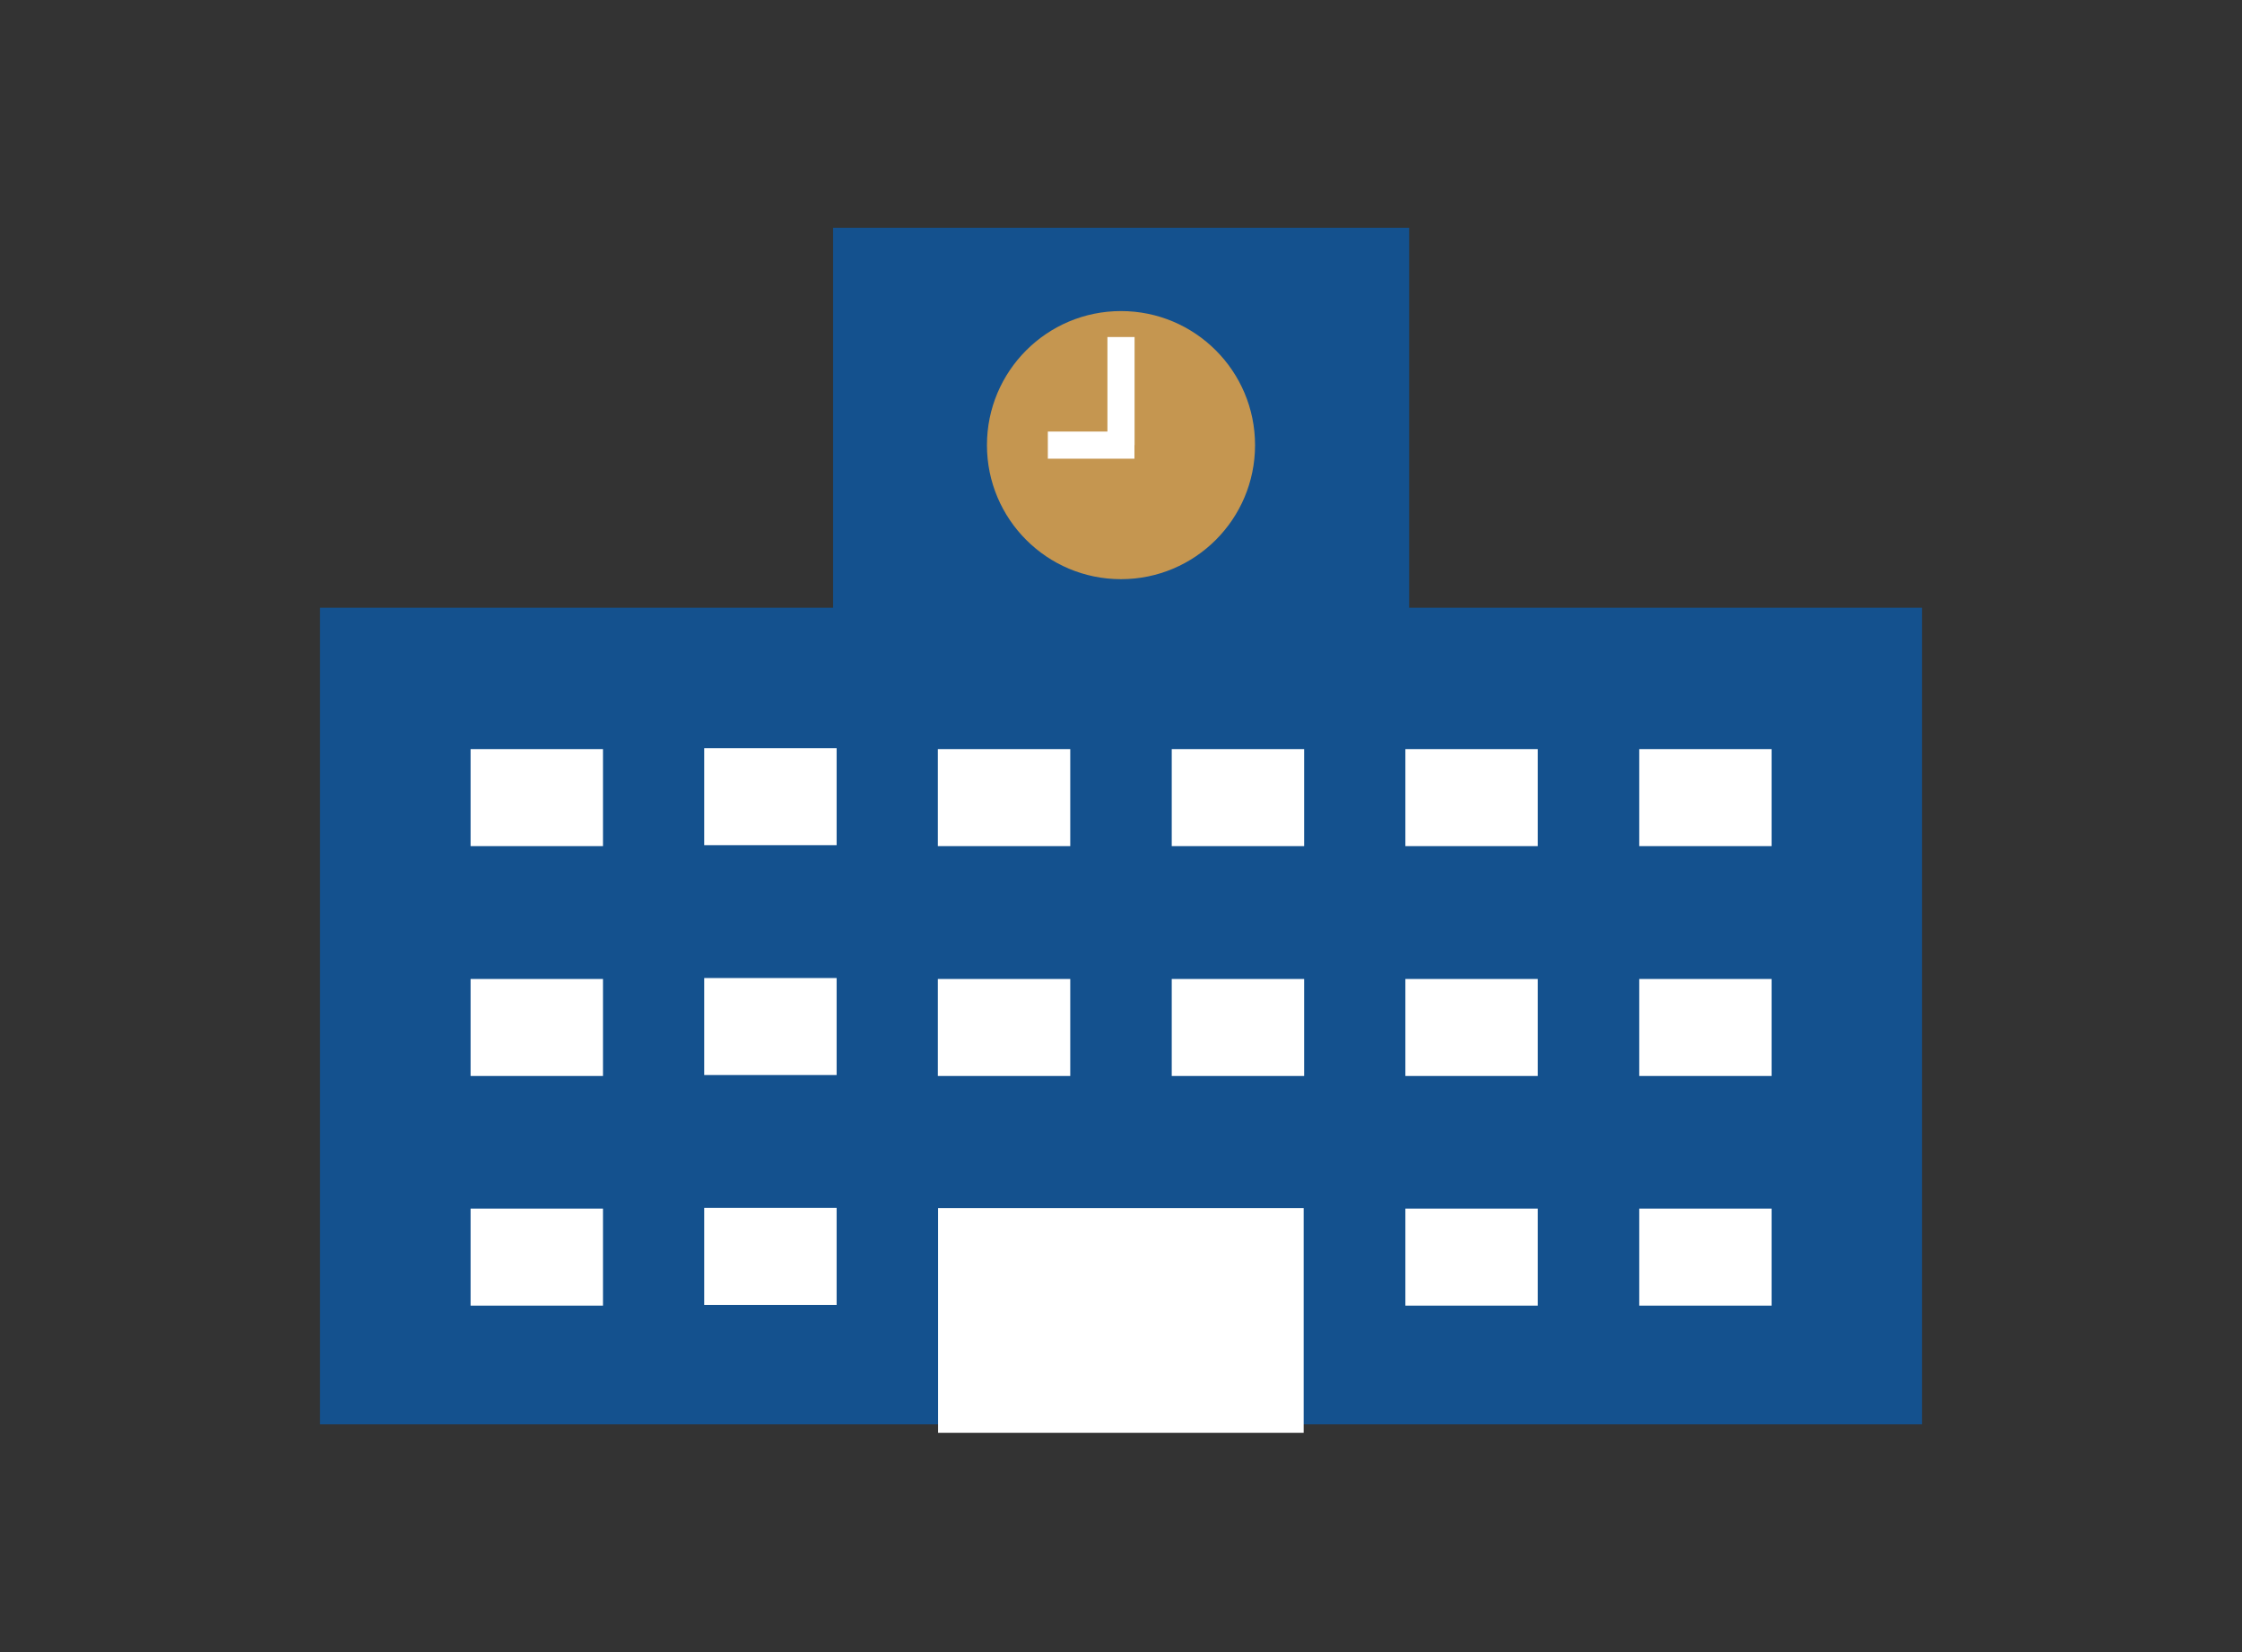 <svg id="レイヤー_1" data-name="レイヤー 1" xmlns="http://www.w3.org/2000/svg" width="95" height="70" viewBox="0 0 95 70"><rect x="0" y="0" width="95" height="70" fill="#333333" stroke="none"/><defs><style>.cls-1{fill:#14518e;}.cls-2{fill:#fff;}.cls-3{fill:#c59650;}.cls-4{fill:none;stroke:#fff;stroke-miterlimit:10;stroke-width:1.15px;}</style></defs><rect class="cls-1" x="13.56" y="25.75" width="67.88" height="34.6"/><rect class="cls-1" x="35.3" y="9.65" width="24.41" height="16.25"/><rect class="cls-2" x="39.75" y="51.19" width="15.49" height="9.52"/><rect class="cls-2" x="69.46" y="51.21" width="5.61" height="4.11"/><rect class="cls-2" x="69.46" y="41.48" width="5.61" height="4.11"/><rect class="cls-2" x="69.46" y="31.74" width="5.61" height="4.11"/><rect class="cls-2" x="59.55" y="51.21" width="5.61" height="4.11"/><rect class="cls-2" x="59.55" y="41.48" width="5.61" height="4.11"/><rect class="cls-2" x="59.55" y="31.74" width="5.61" height="4.11"/><rect class="cls-2" x="49.65" y="41.48" width="5.61" height="4.11"/><rect class="cls-2" x="49.65" y="31.74" width="5.61" height="4.11"/><rect class="cls-2" x="39.74" y="41.48" width="5.61" height="4.11"/><rect class="cls-2" x="39.74" y="31.74" width="5.61" height="4.11"/><rect class="cls-2" x="29.84" y="51.18" width="5.61" height="4.11"/><rect class="cls-2" x="29.84" y="41.44" width="5.61" height="4.11"/><rect class="cls-2" x="29.84" y="31.7" width="5.61" height="4.11"/><rect class="cls-2" x="19.94" y="51.21" width="5.61" height="4.11"/><rect class="cls-2" x="19.94" y="41.48" width="5.61" height="4.11"/><rect class="cls-2" x="19.94" y="31.74" width="5.61" height="4.11"/><circle class="cls-3" cx="47.5" cy="18.86" r="5.68"/><line class="cls-4" x1="47.5" y1="18.86" x2="47.5" y2="14.28"/><line class="cls-4" x1="44.4" y1="18.86" x2="48.07" y2="18.86"/></svg>